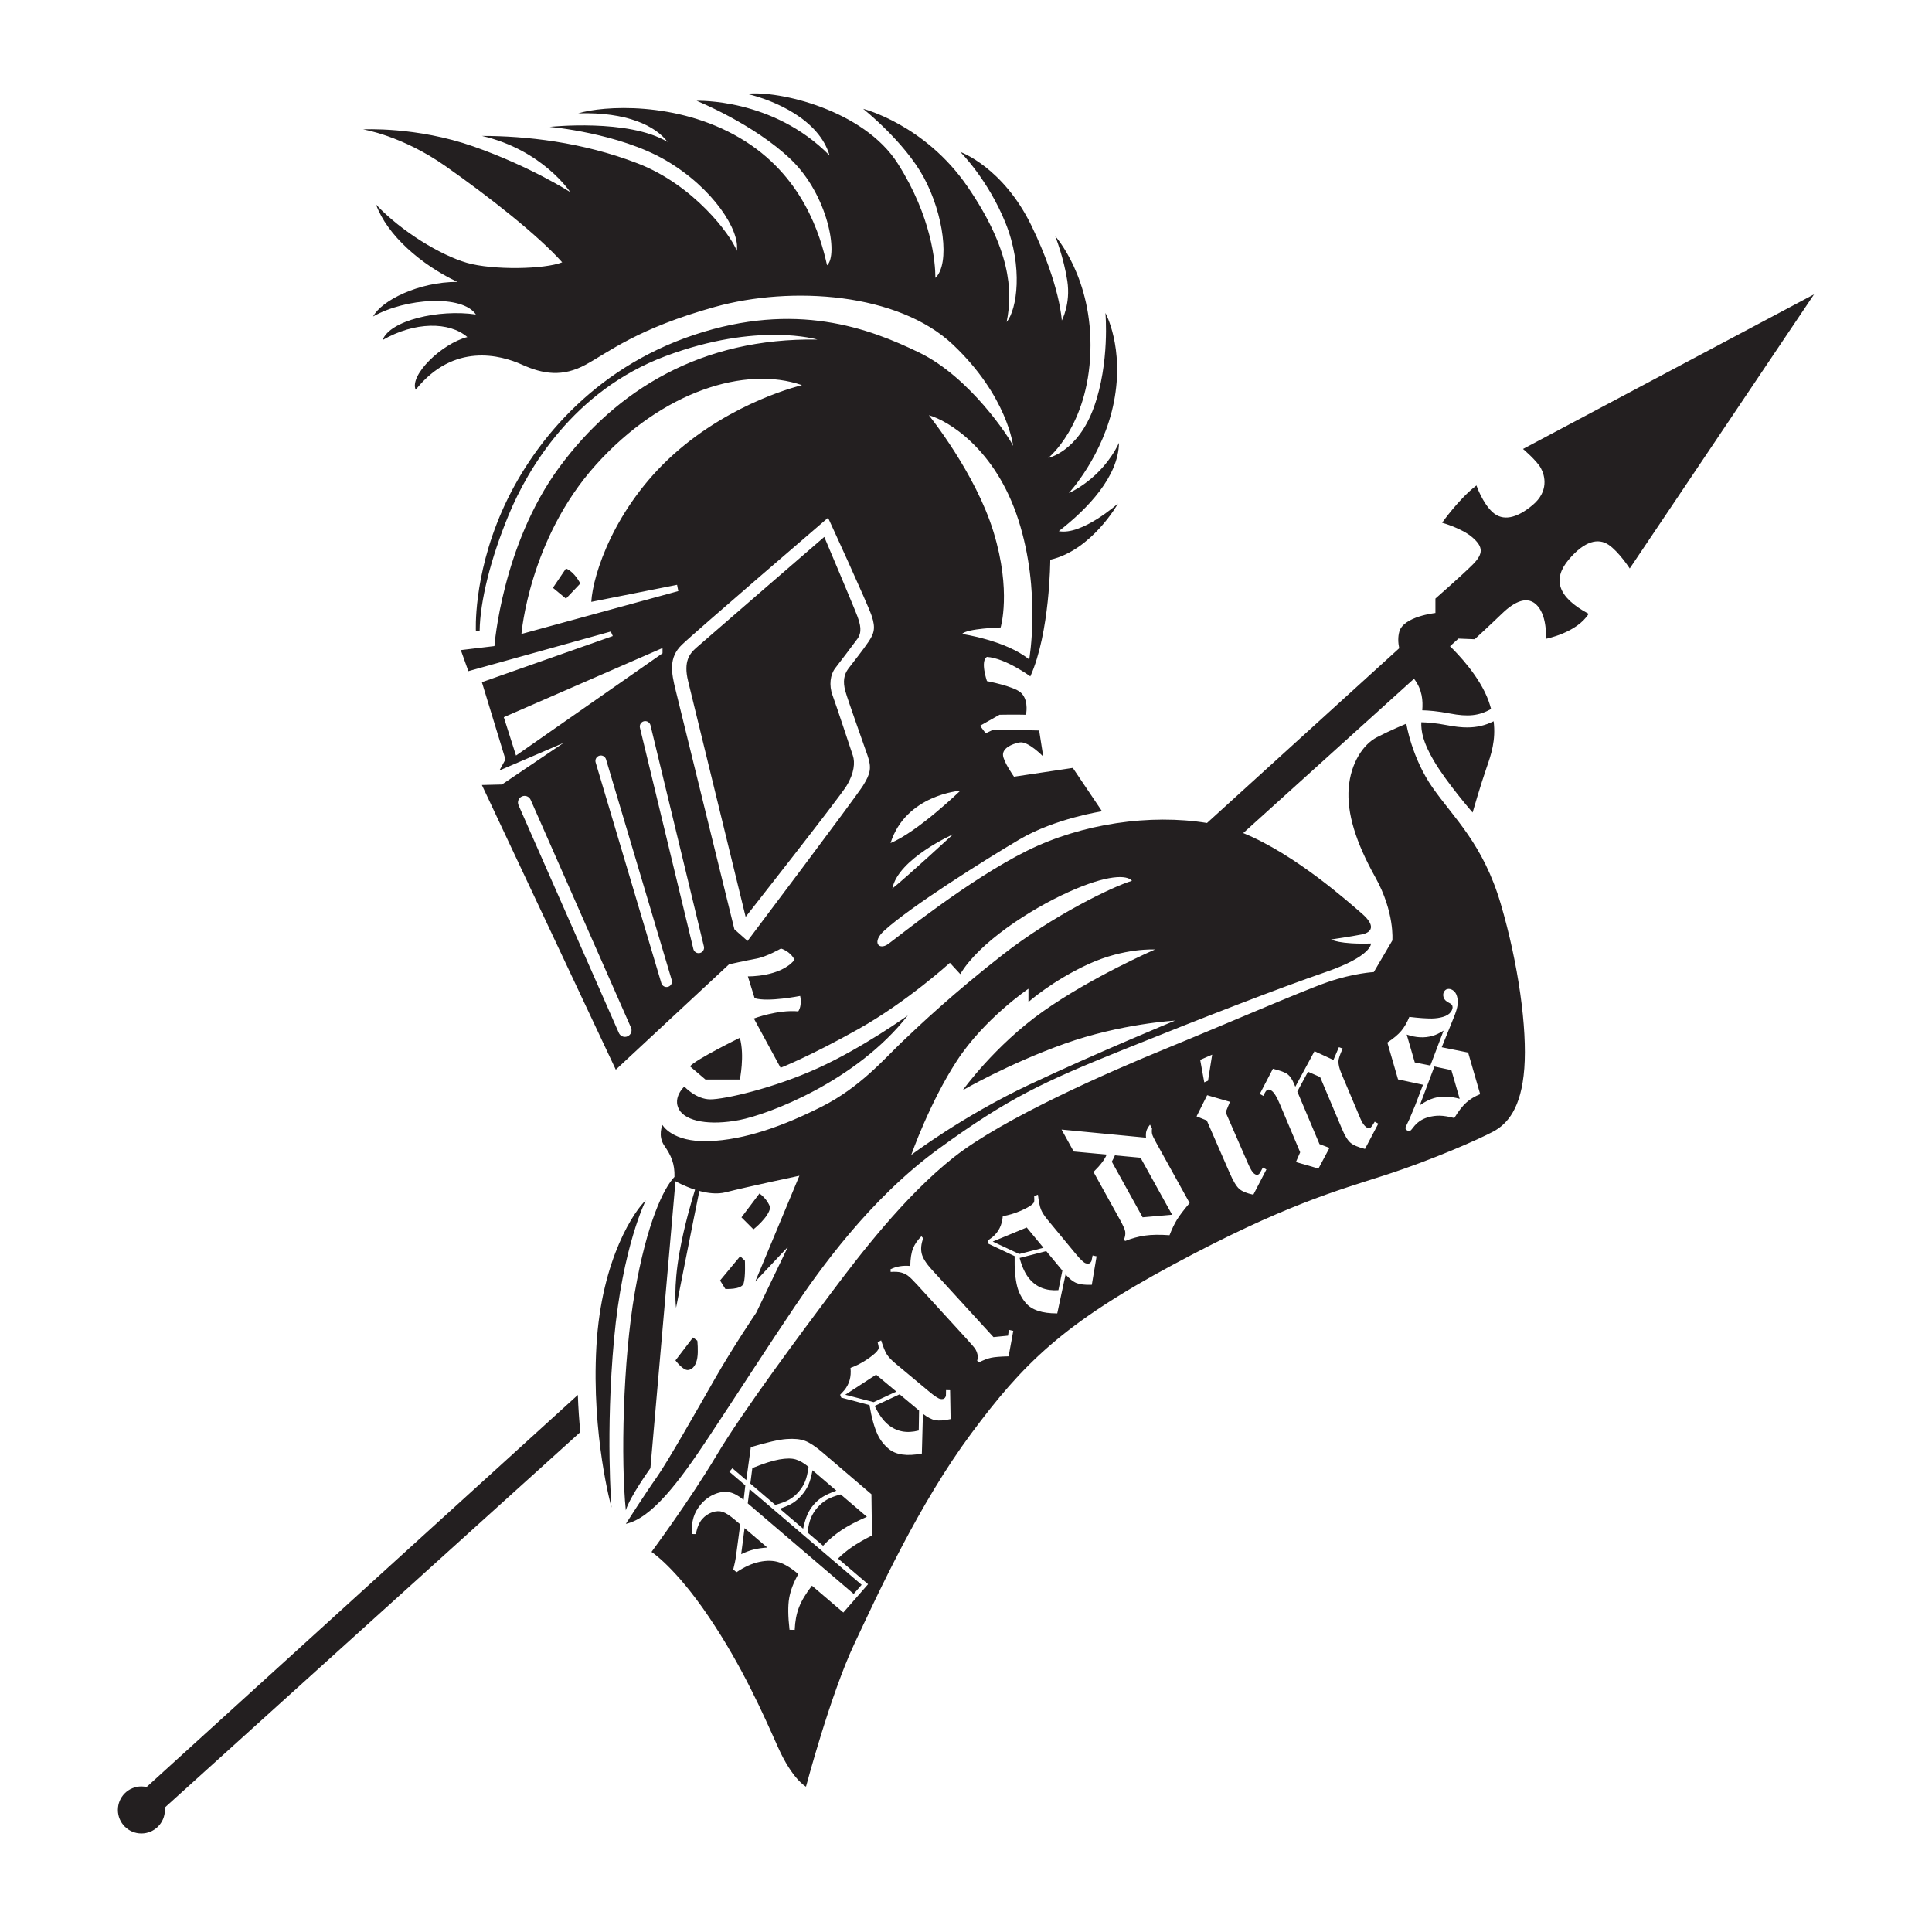 <svg viewBox="0 0 1440 1440" xmlns="http://www.w3.org/2000/svg" id="Layer_1">
  <defs>
    <style>
      .cls-1 {
        fill: #231f20;
      }
    </style>
  </defs>
  <path d="M552.44,1158.36c3.38-1.59,6.51-2.74,9.38-3.46,2.86-.72,6.22-1.2,10.1-1.45l-16.97-14.5-2.51,19.4ZM831.01,861.11c-.68,1.66-1.46,3.23-2.34,4.72l22.97,41.48,21.98-1.92-23.53-42.49-19.09-1.78ZM588.29,1117.68c2.56-1.47,4.88-3.39,6.96-5.77,2.07-2.38,3.68-4.94,4.81-7.7,1.13-2.75,1.99-6.39,2.56-10.91-3.31-2.76-6.48-4.6-9.46-5.51-3-.92-7.09-.92-12.3,0-5.2.92-11.9,3.06-20.12,6.43l-1.49,11.54,18.59,15.89c4.41-1.18,7.89-2.51,10.46-3.97ZM1075.96,768.16c-3.02,1.89-5.72,3.18-8.13,3.88-6.04,1.75-12.49,1.44-19.35-.94l6.01,20.77,11.6,2.31,9.87-26.01ZM597.47,1114.5c-2.05,2.35-4.22,4.25-6.51,5.7-2.3,1.47-5.54,2.91-9.75,4.32l17.4,14.87c.96-4.45,2.05-8.02,3.26-10.7,1.21-2.68,2.8-5.14,4.74-7.36,1.94-2.24,4.13-4.1,6.56-5.62,2.42-1.53,5.83-3.08,10.21-4.66l-17.79-15.21c-.88,4.71-1.92,8.39-3.11,11.03-1.2,2.64-2.87,5.18-5,7.63ZM759.96,937.61c1.77,6.64,4.16,11.77,7.16,15.4,5.28,6.4,12.53,9.26,21.75,8.61l2.97-14.58-12.03-14.54-19.85,5.11ZM765.25,914.9l-25.34,10.49,19.78,9.28,18.07-4.65-12.51-15.12ZM557.33,1120.53l78.96,67.47,5.93-6.79-83.51-71.35-1.38,10.67ZM653.01,1024.6l-22.99,14.96,21.14,5.51,16.91-7.88-15.07-12.59ZM626.65,1113.84c-4.42,1.16-7.89,2.49-10.41,3.96-2.53,1.48-4.84,3.41-6.95,5.83-2.12,2.42-3.72,4.98-4.85,7.67-1.12,2.69-1.99,6.33-2.58,10.89l11.61,9.93c4.04-4.32,8.53-8.14,13.47-11.47,4.94-3.32,11.35-6.7,19.2-10.13l-19.51-16.67ZM1069.1,794.9l-10.87,28.92c1.95-1.36,3.8-2.49,5.57-3.37,1.77-.88,3.41-1.54,4.93-1.98,5.65-1.63,12.05-1.47,19.22.5l-6.18-21.36-12.68-2.71ZM651.95,1047.9c2.96,6.2,6.24,10.81,9.86,13.83,6.36,5.32,14.02,6.82,22.97,4.49l.24-14.87-14.49-12.1-18.58,8.66ZM1067.89,587.24c-15.77-22.52-19.71-47.86-19.71-47.86,0,0-11.89,4.93-21.99,10.16-10.09,5.23-19.44,19.07-20.94,37.76-1.49,18.69,5.23,40.38,19.82,66.55,14.58,26.17,12.71,47.11,12.71,47.11l-13.83,23.55s-14.96.75-34.4,7.48c-19.44,6.73-77.02,31.78-120.01,49.35-43,17.57-121.51,51.96-158.52,81.12-37.01,29.16-71.41,74.41-91.59,101.32-20.19,26.92-65.43,87.49-85.24,120.76-19.81,33.28-48.6,72.16-48.6,72.16,0,0,17.57,11.21,42.62,48.23,25.05,37.01,40.76,72.9,51.6,97.2,10.84,24.3,20.93,29.54,20.93,29.54,0,0,18.13-68.42,36.08-106.55,17.95-38.13,48.23-104.3,86.93-156.46,38.69-52.16,68.41-81.88,150.85-126.18,82.44-44.31,121.7-54.96,157.59-66.55,35.89-11.58,70.29-26.92,80.76-32.52,10.47-5.61,20.94-17.2,23.18-47.11,2.25-29.91-4.48-78.14-17.57-122.63-13.09-44.49-34.89-63.91-50.65-86.43ZM903.48,786.07l-3.08,19.41-2.81,1.23-3.04-16.75,8.92-3.89ZM647.02,1180.76l-18.44,21.1-23.41-20c-4.6,5.94-7.82,11.35-9.68,16.21-1.86,4.86-2.91,10.45-3.15,16.75l-3.87-.09c-1.15-10.02-1.25-17.87-.27-23.56.98-5.69,3.26-11.68,6.84-17.98-5.23-4.4-9.97-7.3-14.24-8.7-4.27-1.41-9.16-1.53-14.67-.38-5.52,1.15-11.24,3.73-17.2,7.73l-2.41-2.05c1-3.82,1.71-7.36,2.13-10.61l3.08-22.99-4-3.41c-3.73-3.18-6.77-5.16-9.13-5.93-2.36-.76-4.97-.66-7.83.33-2.85.99-5.32,2.67-7.39,5.04-2.27,2.59-3.84,6.33-4.69,11.19l-3.12-.04c-.16-4.75.3-8.89,1.37-12.43,1.07-3.54,2.95-6.85,5.65-9.95,3-3.43,6.46-5.93,10.39-7.48,3.92-1.56,7.49-1.99,10.73-1.3,3.23.68,6.75,2.58,10.55,5.71l1.25-10.8-11.9-10.17,2.27-2.61,10.35,8.84,3.38-24.55c12.03-3.61,20.89-5.63,26.59-6.05,5.69-.42,10.31.03,13.82,1.35,3.5,1.32,7.86,4.2,13.04,8.63l36.45,31.15.41,30.74c-5.96,3.02-10.88,5.85-14.73,8.5-3.84,2.65-7.37,5.54-10.58,8.68l22.38,19.12ZM697.12,1058.54c-2.71-.52-5.79-2.13-9.22-4.8l-.8,29.66c-11.12,2.14-19.35.97-24.69-3.5-3.57-2.98-6.33-6.52-8.25-10.6-2.51-5.37-4.55-12.72-6.1-22.04l-21.04-5.56-.84-2.1c1.39-1.43,2.39-2.51,3.01-3.26,3.86-4.62,5.43-10.22,4.73-16.78,4.05-1.47,8-3.47,11.84-6.01,3.84-2.54,6.51-4.71,8.01-6.52.68-.82,1.06-1.57,1.14-2.24.07-.67-.18-2.11-.75-4.32l2.59-1.43c1.53,4.87,2.93,8.32,4.19,10.35,1.28,2.03,3.4,4.29,6.38,6.78l25.07,20.93c4.16,3.48,7.01,5.35,8.54,5.63,1.53.28,2.64,0,3.32-.81.35-.43.62-.97.78-1.62.05-.44.08-1.84.08-4.2l3.03.08.39,21.54c-4.89,1.07-8.69,1.33-11.41.8ZM751.72,1010.93c-6.15.15-10.52.51-13.11,1.08-2.59.57-5.64,1.73-9.15,3.48l-1.14-1.25c.47-1.6.55-3.16.24-4.68-.32-1.52-.96-3.04-1.94-4.56-.34-.53-2.36-2.84-6.04-6.95l-36.93-40.41c-3.13-3.43-5.45-5.7-6.94-6.8-1.49-1.1-3.19-1.89-5.1-2.4-1.91-.5-4.5-.65-7.76-.43l-.13-1.96c4.34-2.17,9.25-2.98,14.74-2.46.1-5.56.79-9.94,2.07-13.11,1.28-3.18,3.35-6.18,6.23-9.02l1.35,1.47c-1.57,4.27-1.94,8.09-1.12,11.46.83,3.37,3.32,7.33,7.5,11.9l45.99,50.31,10.85-1.08.63-4.32,3.28.75-3.48,18.97ZM813.78,957.63c-5,.16-8.79-.28-11.37-1.3-2.57-1.02-5.31-3.16-8.19-6.41l-6.21,29.01c-11.33.06-19.2-2.59-23.63-7.96-2.97-3.59-5.03-7.57-6.18-11.93-1.49-5.74-2.14-13.34-1.96-22.79l-19.67-9.31-.44-2.21c1.63-1.15,2.82-2.03,3.56-2.64,4.64-3.84,7.21-9.05,7.72-15.64,4.26-.7,8.5-1.94,12.74-3.74,4.24-1.8,7.26-3.44,9.07-4.94.83-.69,1.34-1.34,1.53-1.99.19-.65.21-2.11.05-4.38l2.81-.94c.61,5.07,1.35,8.72,2.23,10.94.88,2.22,2.56,4.84,5.03,7.83l20.81,25.18c3.45,4.18,5.91,6.54,7.36,7.1,1.46.56,2.59.49,3.42-.19.43-.35.78-.84,1.06-1.45.13-.43.42-1.79.85-4.12l2.96.64-3.57,21.25ZM877.12,909.28c-1.89,3.12-3.7,6.91-5.43,11.38-7.19-.52-13.26-.43-18.2.26-4.94.7-9.92,2.05-14.94,4.07l-.71-1.27c.84-2.28,1.11-4.25.8-5.92-.31-1.67-1.69-4.72-4.15-9.15l-19.46-35.15c5.19-5.09,8.46-9.41,9.81-12.95l-24.56-2.29-9.06-16.36,62.96,6.06c-.2-2.05-.1-3.74.3-5.07.4-1.34,1.29-2.87,2.65-4.63l1.52,2.75c-.22,1.7-.19,3.12.08,4.25.28,1.13,1.25,3.22,2.94,6.26l25,45.14c-4.48,5.29-7.67,9.49-9.56,12.61ZM934.16,890.46c-4.93-1.03-8.45-2.49-10.56-4.39-2.11-1.89-4.46-5.79-7.03-11.7l-17.1-39.22-7.62-3.08,7.89-15.78,16.99,4.93-3.2,7.79,16.67,38.24c1.76,4.03,3.24,6.5,4.45,7.43,1.21.92,2.17,1.23,2.89.91.5-.22.92-.54,1.24-.97.45-.58,1.27-2.05,2.46-4.41l2.67,1.42-9.74,18.8ZM1017.39,856.34c-5.17-1.29-8.78-2.84-10.85-4.64-2.07-1.8-4.17-5.23-6.3-10.28l-16.3-38.66-9.03-3.96-7.97,14.75,16.53,39.19,7.43,2.82-8.19,15.4-16.81-4.85,3.17-7.28-15.21-36.05c-2.16-5.13-4.14-8.36-5.93-9.71-1.23-.92-2.29-1.2-3.19-.82-.95.4-1.98,1.92-3.1,4.56l-2.66-1.46,9.77-18.77c5.46,1.34,9.09,2.69,10.89,4.05,1.8,1.36,3.38,3.63,4.72,6.83l1.07,2.54,14.32-26.51,14.11,6.53,4.09-9.55,2.82,1.06c-2.05,4.43-3.1,7.57-3.16,9.44-.07,2.48.66,5.54,2.2,9.18l14.2,33.68c1.32,3.12,2.79,5.22,4.43,6.32,1.03.74,1.93.94,2.68.62.66-.28,1.83-1.85,3.52-4.73l2.66,1.46-9.91,18.82ZM1092.9,821.77c-2.87,2.59-5.86,6.44-8.97,11.54-4.27-1.1-7.86-1.69-10.78-1.75-2.92-.05-5.88.35-8.88,1.22-4.62,1.33-8.32,3.93-11.09,7.76-1.03,1.41-1.84,2.21-2.43,2.38-.54.15-1.16.04-1.86-.34-.7-.38-1.12-.84-1.28-1.39-.17-.59.12-1.53.86-2.8.42-.76,1.1-2.18,2.03-4.26l4.29-10.27,5.84-15.35-18.62-4.01-7.95-27.47c4.62-3.04,8.08-5.94,10.39-8.72,2.31-2.78,4.31-6.24,5.99-10.39,7.05.84,12.65,1.23,16.79,1.2,2.96-.06,5.7-.45,8.2-1.18,2.76-.8,4.73-2.02,5.91-3.67,1.18-1.64,1.58-3.13,1.2-4.46-.26-.88-1-1.62-2.24-2.22-2.41-1.17-3.85-2.56-4.32-4.18-.44-1.51-.38-2.86.2-4,.58-1.15,1.37-1.88,2.4-2.17,1.38-.4,2.79-.13,4.27.8,1.47.94,2.5,2.43,3.09,4.49.62,2.11.77,4.3.46,6.57-.3,2.27-1.25,5.37-2.84,9.29l-8.98,22.15,19.68,3.97,8.98,31c-4.02,1.6-7.46,3.68-10.34,6.27ZM1097.6,605.6s6-20.85,10.42-33.48c3.33-9.53,7.02-20.33,5.24-34.54-6.19,3.1-12.43,4.59-19.69,4.59-4.41,0-9.19-.54-14.58-1.58-9.04-1.75-15.7-2.18-19.64-2.25-.21,6.79,1.29,14.93,9.19,28.42,9.79,16.74,29.05,38.84,29.05,38.84ZM1135.18,334.65s10.11,8.53,13.26,14.21c3.15,5.68,6,17.37-6,27.48-12,10.1-22.42,12.31-30,5.37-7.58-6.94-11.98-19.89-11.98-19.89-12.93,9.79-25.6,27.79-25.6,27.79,0,0,14.84,4.1,22.74,11.05,7.89,6.95,8.21,12,0,20.21-8.22,8.21-27.72,25.27-27.72,25.27v10.74s-23.75,2.53-26.91,13.9c-1.09,3.92-.96,8.14-.08,12.39l-143.26,130.24c-42.22-6.86-93.04.33-134.02,20.64-43.74,21.69-96.55,64.49-103.57,69.54-7.01,5.05-12.62-1.4-2.8-10.09,19.35-17.67,74.03-52.15,100.66-67.86,26.64-15.7,61.49-20.95,61.49-20.95l-21.79-32.34-43.83,6.56s-7.97-11.25-8.2-16.17c-.23-4.92,6.09-8.2,12.42-9.38,6.32-1.17,17.58,10.54,17.58,10.54l-3.05-19.45-33.98-.7-5.86,2.81-4.22-5.63,14.53-8.2s11.95-.23,19.69,0c.7-3.28,1.4-11.95-3.99-16.64-5.39-4.68-25.08-8.44-25.08-8.44,0,0-5.16-15,0-18.04,13.83.94,32.34,14.53,32.34,14.53,14.69-32.69,14.85-86.95,14.85-86.95,31.03-7.11,50.47-41.87,50.47-41.87,0,0-26.92,23.92-44.11,20.56,21.68-16.83,44.49-40.75,44.86-65.8-13.08,27.29-37.39,37.39-37.39,37.39,0,0,25.8-27.66,33.65-68.05,7.85-40.38-6.36-66.17-6.36-66.17,0,0,3.37,37.01-8.6,70.29-11.96,33.27-34.02,37.76-34.02,37.76,0,0,29.54-23.56,31.4-78.89,1.86-55.33-26.17-86.36-26.17-86.36,0,0,6.36,16.08,8.97,33.28,2.62,17.2-4.11,29.54-4.11,29.54,0,0-1.13-26.17-22.43-70.29-21.31-44.11-53.19-55.33-53.19-55.33,0,0,20.67,20.56,33.75,53.09,13.08,32.53,8.6,64.31.75,73.65,4.86-23.55,2.61-54.58-29.17-100.94-31.78-46.36-77.76-57.95-77.76-57.95,0,0,30.66,24.3,45.24,51.22,14.58,26.92,19.82,64.31,8.6,74.78,0-11.22-2.62-45.24-28.04-85.24-25.42-40-88.61-54.58-112.53-51.97,20.57,4.86,53.84,19.07,61.69,45.98-42.25-43-99.08-40.75-99.08-40.75,0,0,42.62,17.2,70.29,43.74,27.67,26.54,35.52,71.03,26.92,78.88-4.86-22.06-17.94-67.3-65.05-94.96-47.11-27.67-102.06-23.93-120.38-18.32,36.27-1.12,57.58,9.35,66.55,21.31-29.16-17.57-87.86-11.22-87.86-11.22,0,0,51.59,4.49,86.73,25.05,35.14,20.57,55.34,52.34,52.71,67.3-4.49-11.97-32.15-48.98-73.65-65.05-41.5-16.07-83.75-20.56-116.27-20.56,45.24,10.47,65.8,41.87,65.8,41.87,0,0-29.54-19.07-72.16-34.02-42.62-14.96-82.25-12.71-82.25-12.71,0,0,28.79,4.49,61.31,27.29,32.52,22.81,69.16,51.59,87.11,71.78-13.09,5.23-51.59,5.98-71.04.38-19.44-5.61-48.6-23.18-67.67-43.37,8.23,22.81,33.64,44.86,60.56,57.58-28.79,0-56.45,13.83-62.81,25.8,24.3-13.83,66.55-16.45,76.64-1.49-27.67-4.11-64.3,4.49-69.54,19.06,23.93-13.83,49.72-13.83,63.18-2.24-19.07,4.86-43.36,28.41-38.51,39.26,28.41-35.52,63.56-25.8,79.26-18.69,15.71,7.1,30.28,9.35,47.48,0,17.2-9.35,38.51-26.92,96.08-42.99,57.58-16.08,136.83-10.47,177.59,28.04,40.76,38.51,44.87,75.52,44.87,75.52-2.62-5.98-32.16-51.22-69.91-69.54-37.77-18.32-91.97-38.51-167.87-13.23-75.89,25.28-121.69,82.21-143.28,131.56-21.59,49.35-19.35,89.45-19.35,89.45l2.8-.56c.28-21.59,8.04-53.56,21.88-86.83,13.83-33.27,47.86-91.97,116.64-117.77,68.79-25.8,113.28-12.34,113.28-12.34-86.36-1.5-149.93,37.39-192.55,95.34-42.62,57.95-48.23,133.1-48.23,133.1l-25.05,2.99,5.61,15.7,106.17-29.54,1.5,3.37-97.58,34.4,17.57,57.57-4.49,8.22,47.85-20.56-45.99,31.03-14.95.37,99.82,212.17,84.4-78.51s12.34-2.8,20.19-4.21c7.85-1.4,18.51-7.57,18.51-7.57,0,0,7.01,1.96,10.1,8.41-10.38,12.9-34.77,12.34-34.77,12.34l5.04,16.26c10.09,3.08,33.93-1.68,33.93-1.68,0,0,1.68,6.73-1.4,11.49-15.43-1.4-33.09,5.33-33.09,5.33l19.91,36.73s21.59-8.41,58.04-28.88c36.45-20.47,68.14-49.35,68.14-49.35l7.75,8.41c13.77-23.23,51.42-47.94,80.58-61.12,29.16-13.18,43.74-12.9,47.39-8.42-14.86,4.49-59.16,26.08-96.18,54.96-37.01,28.88-62.25,52.72-75.43,65.33-13.18,12.62-31.12,33.65-59.45,47.95-28.32,14.3-57.48,24.96-84.68,25.8-27.2.84-34.21-12.06-34.21-12.06,0,0-3.65,8.13,1.4,15.42,5.05,7.29,7.85,13.46,7.57,23.27-8.13,8.41-20.56,34.3-29.54,85.89-8.97,51.6-10.47,125.63-6.73,162.64,2.99-10.09,18.32-31.41,18.32-31.41l18.69-213.86s6.29,3.62,14.6,6.29c-2.66,8.53-8.07,26.97-11.57,46.53-4.79,26.74-2.59,41.52-2.59,41.52,0,0,14.09-71.48,17.37-87.1,6.28,1.69,13.33,2.59,19.59.99,16.08-4.11,54.96-12.33,54.96-12.33l-32.9,78.89,24.3-25.8-23.56,48.97s-17.2,25.42-30.65,48.97c-13.46,23.55-35.52,62.44-43.74,74.03-8.23,11.59-22.81,34.4-22.81,34.4,19.07-4.11,39.25-30.66,61.3-63.93,22.06-33.27,46.36-71.03,64.31-97.57,17.94-26.55,55.71-80.39,107.68-118.15,51.97-37.76,77.76-49.72,138.13-74.02,60.36-24.3,115.35-45.61,150.13-57.58,34.77-11.96,33.84-21.31,33.84-21.31-23.73.75-29.73-3-29.73-3,0,0,15.33-2.24,22.8-3.74,7.47-1.49,10.85-6.36,0-15.7-9.34-8.05-49.42-44.03-88.3-59.86l127.31-115.03c6.26,8.18,6.7,16.42,6.14,23.5,4.44.11,11.36.61,20.57,2.39,13.42,2.59,21.78,1.78,30.72-3.37-.52-1.9-1.09-3.85-1.82-5.86-6.55-18.33-23.27-35.55-28.79-40.9l6.3-5.69,12.08.48s11.37-10.42,20.53-19.26c9.17-8.84,19.26-13.9,26.52-5.37,7.26,8.53,6.01,24.31,6.01,24.31,0,0,23.05-4.42,31.89-18.63-23.68-12.63-26.84-26.21-14.84-40.42,12-14.21,22.11-16.1,29.68-11.05,7.58,5.05,15.79,17.68,15.79,17.68l137.37-204.31-216.96,115.27ZM665.1,662.26c4.34-22.23,45.27-40.39,45.27-40.39,0,0-34.43,31.72-45.27,40.39ZM759.06,387.56c17.1,53.27,8.04,103.97,8.04,103.97-17.37-14.25-50.02-19.01-50.02-19.01,3.43-4.11,28.72-4.86,28.72-4.86,0,0,8.23-26.92-5.24-71.04-13.46-44.12-48.23-87.11-48.23-87.11,13.84,3.74,49.63,24.77,66.74,78.05ZM715.78,589.34s-31.7,30.64-52.03,39.04c11.39-36.06,52.03-39.04,52.03-39.04ZM388.65,472.52s5.7-70.66,55.43-125.99c49.73-55.34,111.79-74.03,153.66-59.45,0,0-51.59,11.96-95.71,51.59-44.12,39.63-60.2,89.73-61.31,109.92l63.93-12.71.93,4.67-116.92,31.97ZM384.6,563.15l-9.1-28.59,118.3-51.56v3.92l-109.21,76.24ZM467.76,772.4c-.65.29-1.32.42-1.98.42-1.9,0-3.71-1.1-4.52-2.95l-74.78-169.74c-1.1-2.49.04-5.41,2.53-6.51,2.52-1.1,5.41.04,6.51,2.53l74.78,169.74c1.1,2.49-.03,5.41-2.53,6.5ZM497.95,735.49c-.39.12-.77.17-1.15.17-1.75,0-3.35-1.14-3.87-2.89l-48.97-164.5c-.64-2.14.58-4.39,2.72-5.02,2.15-.64,4.39.58,5.02,2.72l48.97,164.5c.64,2.14-.58,4.39-2.72,5.03ZM521.67,710.3c-.32.08-.63.12-.95.12-1.82,0-3.47-1.24-3.92-3.09l-39.82-164.88c-.52-2.17.81-4.35,2.98-4.87,2.13-.52,4.35.81,4.87,2.98l39.82,164.88c.52,2.17-.81,4.35-2.98,4.87ZM630.08,515.15c1.96,7.01,13.46,38.98,16.55,48.01,3.08,9.03,2.24,13.4-3.37,22.37-5.61,8.97-86.08,115.8-86.08,115.8l-9.81-8.69s-40.38-164.59-43.74-178.05c-3.36-13.46-5.33-24.39,4.49-33.93,9.81-9.53,109.07-94.77,109.07-94.77,0,0,29.44,63.93,32.53,73.18,3.09,9.25,1.68,13.18-2.44,19.35-4.12,6.17-11.58,15.42-14.95,19.91-3.37,4.49-4.21,9.81-2.24,16.82ZM767.62,808.21c-50.43,23.75-88.43,52.62-88.43,52.62,0,0,13.53-38.74,33.99-70.16,20.46-31.43,53.36-53.72,53.36-53.72v9.87s17.54-15.72,44.53-28.14c26.99-12.42,49.75-10.97,49.75-10.97,0,0-47.14,20.47-83.32,46.05-36.18,25.58-59.93,58.83-59.93,58.83,0,0,33.99-19.73,76.01-34.71,42.02-14.98,82.22-17.18,82.22-17.18,0,0-57.74,23.75-108.17,47.51ZM430.71,1039.7l-321.47,292.26c-1.24-.28-2.53-.46-3.86-.46-9.68,0-17.52,7.85-17.52,17.53s7.84,17.52,17.52,17.52,17.52-7.85,17.52-17.52c0-.58-.12-1.12-.17-1.68l309.8-279.94c-.84-8.6-1.5-17.88-1.84-27.71ZM481.31,894.68c-7.51,6.76-33.03,42.42-36.79,108.86-3.76,66.44,11.26,120.11,11.26,120.11,0,0-4.5-55.93,1.88-125.37,6.38-69.44,23.65-103.6,23.65-103.6ZM551.42,773.51s-33.16,16.27-37.12,21.28l11.47,9.79h25.65s3.75-17.73,0-31.07ZM510.07,809.85s-8.97,8.13-3.92,17.11c5.05,8.97,22.99,12.06,44.86,7.85,21.87-4.21,87.2-28.88,125.62-77.95,0,0-33.65,24.11-67.01,39.26-33.37,15.14-69.54,23.27-80.2,23.27s-19.35-9.53-19.35-9.53ZM574.06,900.04c-2-6.48-8.01-10.47-8.01-10.47l-13.41,17.77,8.94,8.94s11.41-8.95,12.47-16.24ZM536.7,954.39l3.93,6.31s12.06.7,13.6-4.06c1.54-4.77.98-16.97.98-16.97l-3.5-3.37-15,18.09ZM519.74,1012.02c.84-5.05,0-12.76,0-12.76l-3.22-2.38-13.07,17.1s5.58,7.57,9.4,7.15c3.81-.42,6.05-4.07,6.9-9.11ZM421.84,423.73l-9.72,14.39,9.72,8.04,10.66-11.22s-3.92-8.41-10.66-11.22ZM639.05,476.17c3.65-5.05,2.24-10.66,0-16.82-2.24-6.17-24.68-59.17-24.68-59.17,0,0-91.13,78.79-95.62,82.82-4.48,4.02-9.53,9.72-5.89,24.58,3.65,14.86,42.9,175.81,42.9,175.81,0,0,69.26-88.05,75.15-97.58,5.89-9.53,6.45-17.67,4.77-22.65-1.68-4.99-12.34-37.35-15.14-44.92-2.8-7.57-1.68-15.42,1.96-20.19,3.64-4.76,12.9-16.83,16.54-21.87Z" class="cls-1"></path>
</svg>